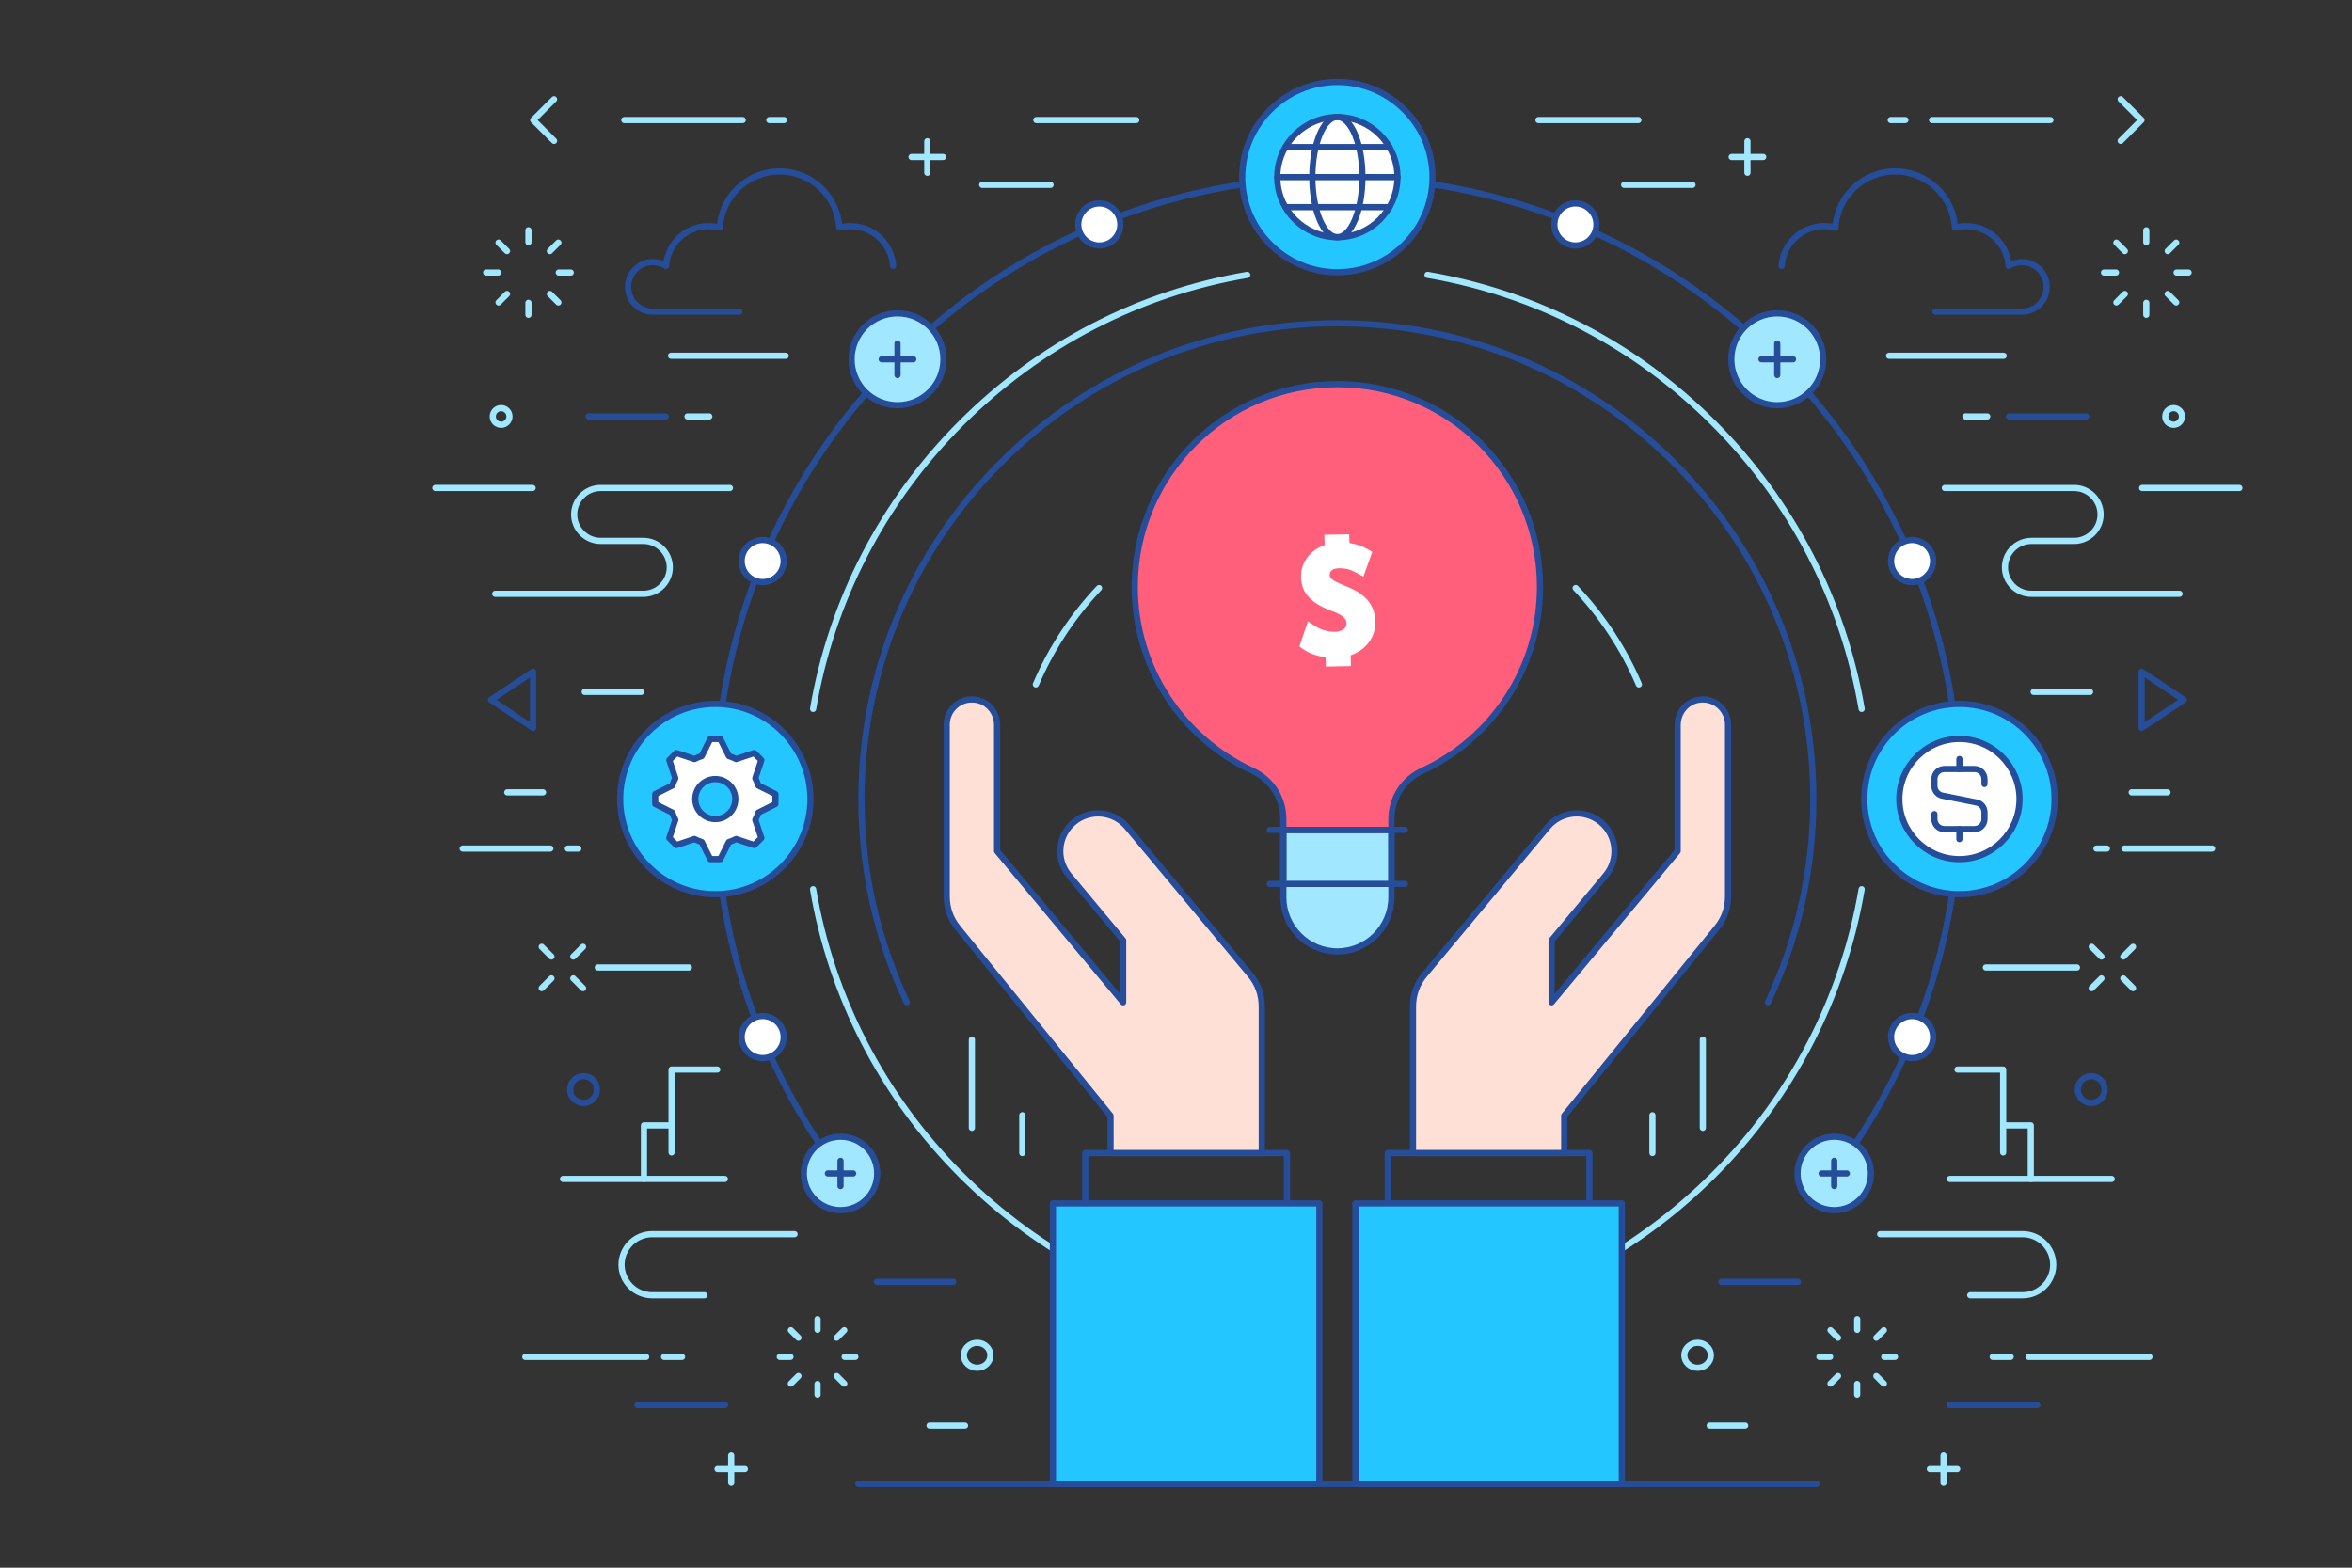 <?xml version="1.0" encoding="utf-8"?>
<!-- Generator: Adobe Illustrator 16.0.0, SVG Export Plug-In . SVG Version: 6.00 Build 0)  -->
<!DOCTYPE svg PUBLIC "-//W3C//DTD SVG 1.1//EN" "http://www.w3.org/Graphics/SVG/1.1/DTD/svg11.dtd">
<svg version="1.1" id="Layer_1" xmlns="http://www.w3.org/2000/svg" xmlns:xlink="http://www.w3.org/1999/xlink" x="0px" y="0px"
	 width="570px" height="380px" viewBox="0 0 570 380" enable-background="new 0 0 570 380" xml:space="preserve">
<rect x="0" y="0" width="570" height="380" fill="#333333" stroke="none"/>
<g>
	
		<path fill-rule="evenodd" clip-rule="evenodd" fill="none" stroke="#264D99" stroke-width="1.5" stroke-linecap="round" stroke-linejoin="round" stroke-miterlimit="22.926" d="
		M443.492,285.769c20.315-26.253,31.369-58.382,31.369-92.081c0-40.204-15.731-78.175-44.155-106.599
		c-28.425-28.425-66.396-44.155-106.6-44.155c-40.203,0-78.174,15.73-106.599,44.155c-28.425,28.424-44.155,66.396-44.155,106.599
		c0,33.699,11.055,65.828,31.37,92.081"/>
	
		<circle fill-rule="evenodd" clip-rule="evenodd" fill="#A1E7FF" stroke="#264D99" stroke-width="1.5" stroke-linecap="round" stroke-linejoin="round" stroke-miterlimit="22.926" cx="217.508" cy="87.088" r="11.134"/>
	
		<circle fill-rule="evenodd" clip-rule="evenodd" fill="#A1E7FF" stroke="#264D99" stroke-width="1.5" stroke-linecap="round" stroke-linejoin="round" stroke-miterlimit="22.926" cx="430.707" cy="87.088" r="11.134"/>
	
		<path fill-rule="evenodd" clip-rule="evenodd" fill="none" stroke="#A1E7FF" stroke-width="1.5" stroke-linecap="round" stroke-linejoin="round" stroke-miterlimit="22.926" d="
		M302.254,66.629c-26.111,4.447-50.217,16.835-69.293,35.912c-19.076,19.076-31.464,43.183-35.912,69.293 M197.049,215.541
		c4.448,26.109,16.835,50.217,35.912,69.293s43.183,31.464,69.293,35.912 M345.961,320.746c26.11-4.448,50.216-16.836,69.293-35.912
		s31.464-43.184,35.911-69.293 M451.165,171.834c-4.447-26.11-16.834-50.218-35.911-69.293
		c-19.077-19.076-43.183-31.464-69.293-35.912"/>
	
		<circle fill-rule="evenodd" clip-rule="evenodd" fill="#FFFFFF" stroke="#264D99" stroke-width="1.5" stroke-linecap="round" stroke-linejoin="round" stroke-miterlimit="22.926" cx="266.417" cy="54.408" r="5.099"/>
	
		<circle fill-rule="evenodd" clip-rule="evenodd" fill="#FFFFFF" stroke="#264D99" stroke-width="1.5" stroke-linecap="round" stroke-linejoin="round" stroke-miterlimit="22.926" cx="184.828" cy="135.997" r="5.099"/>
	
		<path fill-rule="evenodd" clip-rule="evenodd" fill="#FFFFFF" stroke="#264D99" stroke-width="1.5" stroke-linecap="round" stroke-linejoin="round" stroke-miterlimit="22.926" d="
		M180.118,253.33c-1.078-2.601,0.158-5.584,2.759-6.661c2.602-1.078,5.584,0.156,6.662,2.758c1.078,2.604-0.158,5.586-2.759,6.663
		C184.178,257.168,181.195,255.932,180.118,253.33z"/>
	
		<circle fill-rule="evenodd" clip-rule="evenodd" fill="#FFFFFF" stroke="#264D99" stroke-width="1.5" stroke-linecap="round" stroke-linejoin="round" stroke-miterlimit="22.926" cx="463.387" cy="251.378" r="5.099"/>
	
		<circle fill-rule="evenodd" clip-rule="evenodd" fill="#FFFFFF" stroke="#264D99" stroke-width="1.5" stroke-linecap="round" stroke-linejoin="round" stroke-miterlimit="22.926" cx="463.387" cy="135.996" r="5.099"/>
	
		<circle fill-rule="evenodd" clip-rule="evenodd" fill="#FFFFFF" stroke="#264D99" stroke-width="1.5" stroke-linecap="round" stroke-linejoin="round" stroke-miterlimit="22.926" cx="381.799" cy="54.408" r="5.099"/>
	<g>
		
			<line fill-rule="evenodd" clip-rule="evenodd" fill="none" stroke="#264D99" stroke-width="1.5" stroke-linecap="round" stroke-linejoin="round" stroke-miterlimit="22.926" x1="426.881" y1="87.088" x2="434.532" y2="87.088"/>
		
			<line fill-rule="evenodd" clip-rule="evenodd" fill="none" stroke="#264D99" stroke-width="1.5" stroke-linecap="round" stroke-linejoin="round" stroke-miterlimit="22.926" x1="430.706" y1="90.914" x2="430.706" y2="83.262"/>
	</g>
	<g>
		
			<circle fill-rule="evenodd" clip-rule="evenodd" fill="#A1E7FF" stroke="#264D99" stroke-width="1.5" stroke-linecap="round" stroke-linejoin="round" stroke-miterlimit="22.926" cx="203.699" cy="284.435" r="8.895"/>
		<g>
			
				<line fill-rule="evenodd" clip-rule="evenodd" fill="none" stroke="#264D99" stroke-width="1.5" stroke-linecap="round" stroke-linejoin="round" stroke-miterlimit="22.926" x1="200.643" y1="284.435" x2="206.756" y2="284.435"/>
			
				<line fill-rule="evenodd" clip-rule="evenodd" fill="none" stroke="#264D99" stroke-width="1.5" stroke-linecap="round" stroke-linejoin="round" stroke-miterlimit="22.926" x1="203.699" y1="287.491" x2="203.699" y2="281.378"/>
		</g>
	</g>
	<g>
		
			<line fill-rule="evenodd" clip-rule="evenodd" fill="none" stroke="#264D99" stroke-width="1.5" stroke-linecap="round" stroke-linejoin="round" stroke-miterlimit="22.926" x1="213.682" y1="87.088" x2="221.334" y2="87.088"/>
		
			<line fill-rule="evenodd" clip-rule="evenodd" fill="none" stroke="#264D99" stroke-width="1.5" stroke-linecap="round" stroke-linejoin="round" stroke-miterlimit="22.926" x1="217.508" y1="90.914" x2="217.508" y2="83.262"/>
	</g>
	
		<line fill-rule="evenodd" clip-rule="evenodd" fill="none" stroke="#A1E7FF" stroke-width="1.5" stroke-linecap="round" stroke-linejoin="round" stroke-miterlimit="22.926" x1="457.803" y1="86.237" x2="485.582" y2="86.237"/>
	
		<path fill-rule="evenodd" clip-rule="evenodd" fill="none" stroke="#264D99" stroke-width="1.5" stroke-linecap="round" stroke-linejoin="round" stroke-miterlimit="22.926" d="
		M469.042,75.544h20.961c3.315,0,6.004-2.688,6.004-6.003c0-3.315-2.688-6.003-6.004-6.003c-1.175,0-2.27,0.338-3.196,0.922
		c-0.371-5.393-4.862-9.651-10.349-9.651c-0.929,0-1.827,0.123-2.684,0.351c-0.466-7.594-6.774-13.61-14.484-13.61
		c-7.713,0-14.019,6.016-14.487,13.61c-0.855-0.228-1.753-0.351-2.683-0.351c-5.485,0-9.979,4.259-10.35,9.651"/>
	
		<polyline fill-rule="evenodd" clip-rule="evenodd" fill="none" stroke="#A1E7FF" stroke-width="1.5" stroke-linecap="round" stroke-linejoin="round" stroke-miterlimit="22.926" points="
		513.941,24.054 518.986,29.099 513.941,34.142 	"/>
	
		<line fill-rule="evenodd" clip-rule="evenodd" fill="none" stroke="#A1E7FF" stroke-width="1.5" stroke-linecap="round" stroke-linejoin="round" stroke-miterlimit="22.926" x1="419.663" y1="38.053" x2="427.306" y2="38.053"/>
	
		<line fill-rule="evenodd" clip-rule="evenodd" fill="none" stroke="#A1E7FF" stroke-width="1.5" stroke-linecap="round" stroke-linejoin="round" stroke-miterlimit="22.926" x1="423.484" y1="41.875" x2="423.484" y2="34.23"/>
	
		<line fill-rule="evenodd" clip-rule="evenodd" fill="none" stroke="#264D99" stroke-width="1.5" stroke-linecap="round" stroke-linejoin="round" stroke-miterlimit="22.926" x1="486.875" y1="100.942" x2="505.558" y2="100.942"/>
	
		<path fill-rule="evenodd" clip-rule="evenodd" fill="none" stroke="#A1E7FF" stroke-width="1.5" stroke-linecap="round" stroke-linejoin="round" stroke-miterlimit="22.926" d="
		M455.651,299.159h34.538c4.07,0,7.401,3.33,7.401,7.4c0,4.071-3.331,7.401-7.401,7.401h-12.707"/>
	
		<path fill-rule="evenodd" clip-rule="evenodd" fill="none" stroke="#A1E7FF" stroke-width="1.5" stroke-linecap="round" stroke-linejoin="round" stroke-miterlimit="22.926" d="
		M471.321,118.284h31.336c3.526,0,6.413,2.885,6.413,6.413c0,3.527-2.887,6.413-6.413,6.413h-10.35
		c-3.526,0-6.412,2.886-6.412,6.412c0,3.529,2.886,6.414,6.412,6.414h35.895"/>
	
		<path fill-rule="evenodd" clip-rule="evenodd" fill="none" stroke="#A1E7FF" stroke-width="1.5" stroke-linecap="round" stroke-linejoin="round" stroke-miterlimit="22.926" d="
		M509.898,66.06h2.902 M512.902,58.813l2.05,2.052 M520.147,55.811v2.902 M527.396,58.813l-2.053,2.051 M530.396,66.061h-2.901
		 M527.394,73.307l-2.053-2.052 M520.147,76.309v-2.903 M512.9,73.306l2.052-2.052"/>
	
		<line fill-rule="evenodd" clip-rule="evenodd" fill="none" stroke="#A1E7FF" stroke-width="1.5" stroke-linecap="round" stroke-linejoin="round" stroke-miterlimit="22.926" x1="496.917" y1="29.099" x2="468.222" y2="29.099"/>
	
		<line fill-rule="evenodd" clip-rule="evenodd" fill="none" stroke="#A1E7FF" stroke-width="1.5" stroke-linecap="round" stroke-linejoin="round" stroke-miterlimit="22.926" x1="461.765" y1="29.099" x2="458.211" y2="29.099"/>
	
		<line fill-rule="evenodd" clip-rule="evenodd" fill="none" stroke="#A1E7FF" stroke-width="1.5" stroke-linecap="round" stroke-linejoin="round" stroke-miterlimit="22.926" x1="397.062" y1="29.099" x2="372.841" y2="29.099"/>
	
		<line fill-rule="evenodd" clip-rule="evenodd" fill="none" stroke="#A1E7FF" stroke-width="1.5" stroke-linecap="round" stroke-linejoin="round" stroke-miterlimit="22.926" x1="410.18" y1="44.807" x2="393.612" y2="44.807"/>
	
		<polygon fill-rule="evenodd" clip-rule="evenodd" fill="none" stroke="#264D99" stroke-width="1.5" stroke-linecap="round" stroke-linejoin="round" stroke-miterlimit="22.926" points="
		519.017,169.632 519.017,162.823 529.231,169.632 519.017,176.441 	"/>
	
		<path fill-rule="evenodd" clip-rule="evenodd" fill="none" stroke="#A1E7FF" stroke-width="1.5" stroke-linecap="round" stroke-linejoin="round" stroke-miterlimit="22.926" d="
		M506.918,229.5l2.363,2.363 M506.918,239.519l2.363-2.362 M514.575,231.863l2.36-2.363 M514.575,237.156l2.36,2.362"/>
	
		<line fill-rule="evenodd" clip-rule="evenodd" fill="none" stroke="#A1E7FF" stroke-width="1.5" stroke-linecap="round" stroke-linejoin="round" stroke-miterlimit="22.926" x1="503.342" y1="234.51" x2="481.272" y2="234.51"/>
	
		<line fill-rule="evenodd" clip-rule="evenodd" fill="none" stroke="#A1E7FF" stroke-width="1.5" stroke-linecap="round" stroke-linejoin="round" stroke-miterlimit="22.926" x1="481.598" y1="100.942" x2="476.32" y2="100.942"/>
	
		<path fill-rule="evenodd" clip-rule="evenodd" fill="none" stroke="#A1E7FF" stroke-width="1.5" stroke-linecap="round" stroke-linejoin="round" stroke-miterlimit="22.926" d="
		M526.771,102.963c1.113,0,2.021-0.908,2.021-2.021c0-1.114-0.908-2.021-2.021-2.021s-2.021,0.907-2.021,2.021
		C524.75,102.056,525.658,102.963,526.771,102.963z"/>
	
		<line fill-rule="evenodd" clip-rule="evenodd" fill="none" stroke="#A1E7FF" stroke-width="1.5" stroke-linecap="round" stroke-linejoin="round" stroke-miterlimit="22.926" x1="506.517" y1="167.714" x2="492.852" y2="167.714"/>
	
		<path fill-rule="evenodd" clip-rule="evenodd" fill="none" stroke="#A1E7FF" stroke-width="1.5" stroke-linecap="round" stroke-linejoin="round" stroke-miterlimit="22.926" d="
		M440.925,328.904h2.593 M443.608,322.431l1.832,1.833 M450.082,319.749v2.594 M456.556,322.431l-1.834,1.834 M459.236,328.904
		h-2.593 M456.554,335.38l-1.832-1.834 M450.08,338.061v-2.593 M443.607,335.378l1.831-1.833"/>
	
		<polyline fill-rule="evenodd" clip-rule="evenodd" fill="none" stroke="#A1E7FF" stroke-width="1.5" stroke-linecap="round" stroke-linejoin="round" stroke-miterlimit="22.926" points="
		474.393,259.26 485.461,259.26 485.461,279.347 	"/>
	
		<polyline fill-rule="evenodd" clip-rule="evenodd" fill="none" stroke="#A1E7FF" stroke-width="1.5" stroke-linecap="round" stroke-linejoin="round" stroke-miterlimit="22.926" points="
		485.461,272.787 492.157,272.787 492.157,285.769 	"/>
	
		<line fill-rule="evenodd" clip-rule="evenodd" fill="none" stroke="#A1E7FF" stroke-width="1.5" stroke-linecap="round" stroke-linejoin="round" stroke-miterlimit="22.926" x1="472.548" y1="285.769" x2="511.765" y2="285.769"/>
	<g>
		
			<line fill-rule="evenodd" clip-rule="evenodd" fill="none" stroke="#A1E7FF" stroke-width="1.5" stroke-linecap="round" stroke-linejoin="round" stroke-miterlimit="22.926" x1="467.694" y1="356.105" x2="474.32" y2="356.105"/>
		
			<line fill-rule="evenodd" clip-rule="evenodd" fill="none" stroke="#A1E7FF" stroke-width="1.5" stroke-linecap="round" stroke-linejoin="round" stroke-miterlimit="22.926" x1="471.008" y1="359.419" x2="471.008" y2="352.791"/>
	</g>
	
		<path fill-rule="evenodd" clip-rule="evenodd" fill="none" stroke="#264D99" stroke-width="1.5" stroke-linecap="round" stroke-linejoin="round" stroke-miterlimit="22.926" d="
		M506.803,267.356c1.791,0,3.251-1.459,3.251-3.25c0-1.789-1.46-3.251-3.251-3.251s-3.25,1.462-3.25,3.251
		C503.553,265.897,505.012,267.356,506.803,267.356z"/>
	
		<line fill-rule="evenodd" clip-rule="evenodd" fill="none" stroke="#A1E7FF" stroke-width="1.5" stroke-linecap="round" stroke-linejoin="round" stroke-miterlimit="22.926" x1="491.621" y1="328.906" x2="520.917" y2="328.906"/>
	
		<line fill-rule="evenodd" clip-rule="evenodd" fill="none" stroke="#A1E7FF" stroke-width="1.5" stroke-linecap="round" stroke-linejoin="round" stroke-miterlimit="22.926" x1="487.275" y1="328.906" x2="482.929" y2="328.906"/>
	
		<line fill-rule="evenodd" clip-rule="evenodd" fill="none" stroke="#264D99" stroke-width="1.5" stroke-linecap="round" stroke-linejoin="round" stroke-miterlimit="22.926" x1="472.49" y1="340.562" x2="493.722" y2="340.562"/>
	<g>
		<g>
			
				<path fill-rule="evenodd" clip-rule="evenodd" fill="none" stroke="#A1E7FF" stroke-width="1.5" stroke-linecap="round" stroke-linejoin="round" stroke-miterlimit="22.926" d="
				M411.41,331.548c1.775,0,3.222-1.362,3.222-3.032c0-1.671-1.446-3.031-3.222-3.031c-1.774,0-3.221,1.36-3.221,3.031
				C408.189,330.186,409.636,331.548,411.41,331.548z"/>
			
				<line fill-rule="evenodd" clip-rule="evenodd" fill="none" stroke="#264D99" stroke-width="1.5" stroke-linecap="round" stroke-linejoin="round" stroke-miterlimit="22.926" x1="417.194" y1="310.709" x2="435.705" y2="310.709"/>
			
				<line fill-rule="evenodd" clip-rule="evenodd" fill="none" stroke="#A1E7FF" stroke-width="1.5" stroke-linecap="round" stroke-linejoin="round" stroke-miterlimit="22.926" x1="414.339" y1="345.548" x2="422.943" y2="345.548"/>
		</g>
		<g>
			
				<path fill-rule="evenodd" clip-rule="evenodd" fill="none" stroke="#A1E7FF" stroke-width="1.5" stroke-linecap="round" stroke-linejoin="round" stroke-miterlimit="22.926" d="
				M236.803,331.548c-1.774,0-3.221-1.362-3.221-3.032c0-1.671,1.447-3.031,3.221-3.031c1.775,0,3.223,1.36,3.223,3.031
				C240.025,330.186,238.578,331.548,236.803,331.548z"/>
			
				<line fill-rule="evenodd" clip-rule="evenodd" fill="none" stroke="#264D99" stroke-width="1.5" stroke-linecap="round" stroke-linejoin="round" stroke-miterlimit="22.926" x1="231.019" y1="310.709" x2="212.508" y2="310.709"/>
			
				<line fill-rule="evenodd" clip-rule="evenodd" fill="none" stroke="#A1E7FF" stroke-width="1.5" stroke-linecap="round" stroke-linejoin="round" stroke-miterlimit="22.926" x1="233.876" y1="345.548" x2="225.27" y2="345.548"/>
		</g>
	</g>
	
		<line fill-rule="evenodd" clip-rule="evenodd" fill="none" stroke="#A1E7FF" stroke-width="1.5" stroke-linecap="round" stroke-linejoin="round" stroke-miterlimit="22.926" x1="514.852" y1="205.689" x2="536.083" y2="205.689"/>
	
		<line fill-rule="evenodd" clip-rule="evenodd" fill="none" stroke="#A1E7FF" stroke-width="1.5" stroke-linecap="round" stroke-linejoin="round" stroke-miterlimit="22.926" x1="510.598" y1="205.689" x2="508.069" y2="205.689"/>
	
		<line fill-rule="evenodd" clip-rule="evenodd" fill="none" stroke="#A1E7FF" stroke-width="1.5" stroke-linecap="round" stroke-linejoin="round" stroke-miterlimit="22.926" x1="516.609" y1="192.058" x2="525.287" y2="192.058"/>
	
		<line fill-rule="evenodd" clip-rule="evenodd" fill="none" stroke="#A1E7FF" stroke-width="1.5" stroke-linecap="round" stroke-linejoin="round" stroke-miterlimit="22.926" x1="519.138" y1="118.283" x2="542.71" y2="118.283"/>
	
		<line fill-rule="evenodd" clip-rule="evenodd" fill="none" stroke="#A1E7FF" stroke-width="1.5" stroke-linecap="round" stroke-linejoin="round" stroke-miterlimit="22.926" x1="190.412" y1="86.237" x2="162.632" y2="86.237"/>
	
		<path fill-rule="evenodd" clip-rule="evenodd" fill="none" stroke="#264D99" stroke-width="1.5" stroke-linecap="round" stroke-linejoin="round" stroke-miterlimit="22.926" d="
		M179.173,75.544H158.21c-3.315,0-6.002-2.688-6.002-6.003c0-3.315,2.688-6.003,6.002-6.003c1.175,0,2.271,0.338,3.197,0.922
		c0.371-5.393,4.863-9.651,10.35-9.651c0.929,0,1.828,0.123,2.683,0.351c0.468-7.594,6.773-13.61,14.486-13.61
		c7.711,0,14.019,6.016,14.485,13.61c0.856-0.228,1.755-0.351,2.683-0.351c5.486,0,9.978,4.259,10.35,9.651"/>
	
		<polyline fill-rule="evenodd" clip-rule="evenodd" fill="none" stroke="#A1E7FF" stroke-width="1.5" stroke-linecap="round" stroke-linejoin="round" stroke-miterlimit="22.926" points="
		134.273,24.054 129.229,29.099 134.273,34.142 	"/>
	
		<line fill-rule="evenodd" clip-rule="evenodd" fill="none" stroke="#A1E7FF" stroke-width="1.5" stroke-linecap="round" stroke-linejoin="round" stroke-miterlimit="22.926" x1="228.553" y1="38.053" x2="220.909" y2="38.053"/>
	
		<line fill-rule="evenodd" clip-rule="evenodd" fill="none" stroke="#A1E7FF" stroke-width="1.5" stroke-linecap="round" stroke-linejoin="round" stroke-miterlimit="22.926" x1="224.73" y1="41.875" x2="224.73" y2="34.23"/>
	
		<line fill-rule="evenodd" clip-rule="evenodd" fill="none" stroke="#264D99" stroke-width="1.5" stroke-linecap="round" stroke-linejoin="round" stroke-miterlimit="22.926" x1="161.34" y1="100.942" x2="142.656" y2="100.942"/>
	
		<path fill-rule="evenodd" clip-rule="evenodd" fill="none" stroke="#A1E7FF" stroke-width="1.5" stroke-linecap="round" stroke-linejoin="round" stroke-miterlimit="22.926" d="
		M192.563,299.159h-34.538c-4.071,0-7.401,3.33-7.401,7.4c0,4.071,3.33,7.401,7.401,7.401h12.705"/>
	
		<path fill-rule="evenodd" clip-rule="evenodd" fill="none" stroke="#A1E7FF" stroke-width="1.5" stroke-linecap="round" stroke-linejoin="round" stroke-miterlimit="22.926" d="
		M176.895,118.284h-31.337c-3.527,0-6.413,2.885-6.413,6.413c0,3.527,2.886,6.413,6.413,6.413h10.35
		c3.527,0,6.412,2.886,6.412,6.412c0,3.529-2.885,6.414-6.412,6.414h-35.896"/>
	
		<path fill-rule="evenodd" clip-rule="evenodd" fill="none" stroke="#A1E7FF" stroke-width="1.5" stroke-linecap="round" stroke-linejoin="round" stroke-miterlimit="22.926" d="
		M138.316,66.06h-2.902 M135.313,58.813l-2.052,2.052 M128.067,55.811v2.902 M120.82,58.813l2.051,2.051 M117.818,66.061h2.902
		 M120.82,73.307l2.052-2.052 M128.067,76.309v-2.903 M135.314,73.306l-2.052-2.052"/>
	
		<line fill-rule="evenodd" clip-rule="evenodd" fill="none" stroke="#A1E7FF" stroke-width="1.5" stroke-linecap="round" stroke-linejoin="round" stroke-miterlimit="22.926" x1="151.297" y1="29.099" x2="179.993" y2="29.099"/>
	
		<line fill-rule="evenodd" clip-rule="evenodd" fill="none" stroke="#A1E7FF" stroke-width="1.5" stroke-linecap="round" stroke-linejoin="round" stroke-miterlimit="22.926" x1="186.45" y1="29.099" x2="190.003" y2="29.099"/>
	
		<line fill-rule="evenodd" clip-rule="evenodd" fill="none" stroke="#A1E7FF" stroke-width="1.5" stroke-linecap="round" stroke-linejoin="round" stroke-miterlimit="22.926" x1="251.153" y1="29.099" x2="275.373" y2="29.099"/>
	
		<line fill-rule="evenodd" clip-rule="evenodd" fill="none" stroke="#A1E7FF" stroke-width="1.5" stroke-linecap="round" stroke-linejoin="round" stroke-miterlimit="22.926" x1="238.034" y1="44.807" x2="254.603" y2="44.807"/>
	
		<polygon fill-rule="evenodd" clip-rule="evenodd" fill="none" stroke="#264D99" stroke-width="1.5" stroke-linecap="round" stroke-linejoin="round" stroke-miterlimit="22.926" points="
		129.197,169.632 129.197,162.823 118.983,169.632 129.197,176.441 	"/>
	
		<path fill-rule="evenodd" clip-rule="evenodd" fill="none" stroke="#A1E7FF" stroke-width="1.5" stroke-linecap="round" stroke-linejoin="round" stroke-miterlimit="22.926" d="
		M141.295,229.5l-2.362,2.363 M141.295,239.519l-2.362-2.362 M133.641,231.863l-2.362-2.363 M133.641,237.156l-2.362,2.362"/>
	
		<line fill-rule="evenodd" clip-rule="evenodd" fill="none" stroke="#A1E7FF" stroke-width="1.5" stroke-linecap="round" stroke-linejoin="round" stroke-miterlimit="22.926" x1="144.874" y1="234.51" x2="166.942" y2="234.51"/>
	
		<line fill-rule="evenodd" clip-rule="evenodd" fill="none" stroke="#A1E7FF" stroke-width="1.5" stroke-linecap="round" stroke-linejoin="round" stroke-miterlimit="22.926" x1="166.617" y1="100.942" x2="171.895" y2="100.942"/>
	
		<path fill-rule="evenodd" clip-rule="evenodd" fill="none" stroke="#A1E7FF" stroke-width="1.5" stroke-linecap="round" stroke-linejoin="round" stroke-miterlimit="22.926" d="
		M121.442,102.963c1.114,0,2.021-0.908,2.021-2.021c0-1.114-0.907-2.021-2.021-2.021c-1.113,0-2.021,0.907-2.021,2.021
		C119.422,102.056,120.329,102.963,121.442,102.963z"/>
	
		<line fill-rule="evenodd" clip-rule="evenodd" fill="none" stroke="#A1E7FF" stroke-width="1.5" stroke-linecap="round" stroke-linejoin="round" stroke-miterlimit="22.926" x1="141.698" y1="167.714" x2="155.362" y2="167.714"/>
	
		<path fill-rule="evenodd" clip-rule="evenodd" fill="none" stroke="#A1E7FF" stroke-width="1.5" stroke-linecap="round" stroke-linejoin="round" stroke-miterlimit="22.926" d="
		M207.289,328.904h-2.593 M204.607,322.431l-1.832,1.833 M198.133,319.749v2.594 M191.66,322.431l1.833,1.834 M188.979,328.904
		h2.592 M191.66,335.38l1.833-1.834 M198.134,338.061v-2.593 M204.608,335.378l-1.833-1.833"/>
	
		<polyline fill-rule="evenodd" clip-rule="evenodd" fill="none" stroke="#A1E7FF" stroke-width="1.5" stroke-linecap="round" stroke-linejoin="round" stroke-miterlimit="22.926" points="
		173.821,259.26 162.753,259.26 162.753,279.347 	"/>
	
		<polyline fill-rule="evenodd" clip-rule="evenodd" fill="none" stroke="#A1E7FF" stroke-width="1.5" stroke-linecap="round" stroke-linejoin="round" stroke-miterlimit="22.926" points="
		162.753,272.787 156.058,272.787 156.058,285.769 	"/>
	
		<line fill-rule="evenodd" clip-rule="evenodd" fill="none" stroke="#A1E7FF" stroke-width="1.5" stroke-linecap="round" stroke-linejoin="round" stroke-miterlimit="22.926" x1="175.667" y1="285.769" x2="136.448" y2="285.769"/>
	
		<line fill-rule="evenodd" clip-rule="evenodd" fill="none" stroke="#A1E7FF" stroke-width="1.5" stroke-linecap="round" stroke-linejoin="round" stroke-miterlimit="22.926" x1="180.521" y1="356.105" x2="173.894" y2="356.105"/>
	
		<line fill-rule="evenodd" clip-rule="evenodd" fill="none" stroke="#A1E7FF" stroke-width="1.5" stroke-linecap="round" stroke-linejoin="round" stroke-miterlimit="22.926" x1="177.207" y1="359.419" x2="177.207" y2="352.791"/>
	
		<path fill-rule="evenodd" clip-rule="evenodd" fill="none" stroke="#264D99" stroke-width="1.5" stroke-linecap="round" stroke-linejoin="round" stroke-miterlimit="22.926" d="
		M141.412,267.356c1.79,0,3.25-1.459,3.25-3.25c0-1.789-1.46-3.251-3.25-3.251s-3.25,1.462-3.25,3.251
		C138.161,265.897,139.622,267.356,141.412,267.356z"/>
	
		<line fill-rule="evenodd" clip-rule="evenodd" fill="none" stroke="#A1E7FF" stroke-width="1.5" stroke-linecap="round" stroke-linejoin="round" stroke-miterlimit="22.926" x1="156.592" y1="328.906" x2="127.297" y2="328.906"/>
	
		<line fill-rule="evenodd" clip-rule="evenodd" fill="none" stroke="#A1E7FF" stroke-width="1.5" stroke-linecap="round" stroke-linejoin="round" stroke-miterlimit="22.926" x1="160.94" y1="328.906" x2="165.286" y2="328.906"/>
	
		<line fill-rule="evenodd" clip-rule="evenodd" fill="none" stroke="#264D99" stroke-width="1.5" stroke-linecap="round" stroke-linejoin="round" stroke-miterlimit="22.926" x1="175.723" y1="340.562" x2="154.492" y2="340.562"/>
	
		<line fill-rule="evenodd" clip-rule="evenodd" fill="none" stroke="#A1E7FF" stroke-width="1.5" stroke-linecap="round" stroke-linejoin="round" stroke-miterlimit="22.926" x1="133.363" y1="205.689" x2="112.131" y2="205.689"/>
	
		<line fill-rule="evenodd" clip-rule="evenodd" fill="none" stroke="#A1E7FF" stroke-width="1.5" stroke-linecap="round" stroke-linejoin="round" stroke-miterlimit="22.926" x1="137.618" y1="205.689" x2="140.145" y2="205.689"/>
	
		<line fill-rule="evenodd" clip-rule="evenodd" fill="none" stroke="#A1E7FF" stroke-width="1.5" stroke-linecap="round" stroke-linejoin="round" stroke-miterlimit="22.926" x1="131.605" y1="192.058" x2="122.928" y2="192.058"/>
	
		<line fill-rule="evenodd" clip-rule="evenodd" fill="none" stroke="#A1E7FF" stroke-width="1.5" stroke-linecap="round" stroke-linejoin="round" stroke-miterlimit="22.926" x1="129.077" y1="118.283" x2="105.505" y2="118.283"/>
	
		<path fill-rule="evenodd" clip-rule="evenodd" fill="none" stroke="#264D99" stroke-width="1.5" stroke-linecap="round" stroke-linejoin="round" stroke-miterlimit="22.926" d="
		M428.461,242.924c7.186-15.211,10.985-31.954,10.985-49.236c0-30.759-12.034-59.811-33.781-81.557
		c-21.747-21.748-50.798-33.782-81.559-33.782c-30.758,0-59.81,12.034-81.557,33.782c-21.746,21.747-33.782,50.798-33.782,81.557
		c0,17.282,3.8,34.025,10.986,49.236"/>
	<g>
		
			<circle fill-rule="evenodd" clip-rule="evenodd" fill="#A1E7FF" stroke="#264D99" stroke-width="1.5" stroke-linecap="round" stroke-linejoin="round" stroke-miterlimit="22.926" cx="444.516" cy="284.435" r="8.894"/>
		<g>
			
				<line fill-rule="evenodd" clip-rule="evenodd" fill="none" stroke="#264D99" stroke-width="1.5" stroke-linecap="round" stroke-linejoin="round" stroke-miterlimit="22.926" x1="447.572" y1="284.435" x2="441.459" y2="284.435"/>
			
				<line fill-rule="evenodd" clip-rule="evenodd" fill="none" stroke="#264D99" stroke-width="1.5" stroke-linecap="round" stroke-linejoin="round" stroke-miterlimit="22.926" x1="444.515" y1="287.491" x2="444.515" y2="281.378"/>
		</g>
	</g>
	
		<line fill-rule="evenodd" clip-rule="evenodd" fill="none" stroke="#264D99" stroke-width="1.5" stroke-linecap="round" stroke-linejoin="round" stroke-miterlimit="22.926" x1="207.997" y1="359.702" x2="440.217" y2="359.702"/>
	<g>
		
			<path fill-rule="evenodd" clip-rule="evenodd" fill="#24C6FF" stroke="#264D99" stroke-width="1.5" stroke-linecap="round" stroke-linejoin="round" stroke-miterlimit="22.926" d="
			M173.353,216.75c12.702,0,23.063-10.36,23.063-23.063c0-12.704-10.36-23.063-23.063-23.063c-12.703,0-23.063,10.359-23.063,23.063
			C150.291,206.39,160.65,216.75,173.353,216.75z"/>
		
			<path fill-rule="evenodd" clip-rule="evenodd" fill="#FFFFFF" stroke="#264D99" stroke-width="1.5" stroke-linecap="round" stroke-linejoin="round" stroke-miterlimit="22.926" d="
			M176.639,183.265l-2.072-4.144h-1.213h-1.213l-2.072,4.146c-0.612,0.193-1.199,0.438-1.758,0.73l-4.396-1.467l-0.859,0.857
			l-0.858,0.858l1.466,4.398c-0.292,0.561-0.537,1.146-0.729,1.759l-4.145,2.072v1.214v1.213l4.145,2.072
			c0.192,0.61,0.437,1.198,0.729,1.759l-1.466,4.396l0.859,0.859l0.858,0.857l4.396-1.466c0.559,0.291,1.146,0.537,1.758,0.729
			l2.072,4.146h1.213h1.213l2.072-4.146c0.611-0.191,1.2-0.438,1.759-0.729l4.396,1.466l0.859-0.857l0.858-0.859l-1.466-4.396
			c0.292-0.561,0.537-1.148,0.729-1.759l4.144-2.072v-1.213v-1.214l-4.144-2.072c-0.192-0.613-0.437-1.2-0.729-1.761l1.466-4.396
			l-0.858-0.858l-0.859-0.857l-4.396,1.467C177.838,183.705,177.25,183.459,176.639,183.265L176.639,183.265z M173.353,188.833
			c-2.681,0-4.856,2.172-4.856,4.855c0,2.682,2.175,4.854,4.856,4.854s4.855-2.173,4.855-4.854
			C178.208,191.005,176.034,188.833,173.353,188.833z"/>
	</g>
	<g>
		
			<path fill-rule="evenodd" clip-rule="evenodd" fill="#24C6FF" stroke="#264D99" stroke-width="1.5" stroke-linecap="round" stroke-linejoin="round" stroke-miterlimit="22.926" d="
			M324.106,65.996c12.702,0,23.063-10.36,23.063-23.063s-10.36-23.063-23.063-23.063c-12.701,0-23.062,10.36-23.062,23.063
			S311.405,65.996,324.106,65.996z"/>
		
			<path fill-rule="evenodd" clip-rule="evenodd" fill="#FFFFFF" stroke="#264D99" stroke-width="1.5" stroke-linecap="round" stroke-linejoin="round" stroke-miterlimit="22.926" d="
			M324.106,57.499c8.024,0,14.566-6.542,14.566-14.566c0-8.022-6.542-14.566-14.566-14.566c-8.021,0-14.564,6.544-14.564,14.566
			C309.542,50.957,316.086,57.499,324.106,57.499z"/>
		
			<path fill-rule="evenodd" clip-rule="evenodd" fill="none" stroke="#264D99" stroke-width="1.5" stroke-linecap="round" stroke-linejoin="round" stroke-miterlimit="22.926" d="
			M324.106,57.499c3.344,0,6.07-6.542,6.07-14.566c0-8.022-2.727-14.566-6.07-14.566c-3.342,0-6.067,6.544-6.067,14.566
			C318.039,50.957,320.765,57.499,324.106,57.499z"/>
		
			<line fill-rule="evenodd" clip-rule="evenodd" fill="none" stroke="#264D99" stroke-width="1.5" stroke-linecap="round" stroke-linejoin="round" stroke-miterlimit="22.926" x1="309.542" y1="42.935" x2="338.673" y2="42.935"/>
		<g>
			
				<line fill-rule="evenodd" clip-rule="evenodd" fill="none" stroke="#264D99" stroke-width="1.5" stroke-linecap="round" stroke-linejoin="round" stroke-miterlimit="22.926" x1="311.491" y1="35.65" x2="336.725" y2="35.65"/>
			
				<line fill-rule="evenodd" clip-rule="evenodd" fill="none" stroke="#264D99" stroke-width="1.5" stroke-linecap="round" stroke-linejoin="round" stroke-miterlimit="22.926" x1="311.491" y1="50.217" x2="336.725" y2="50.217"/>
		</g>
	</g>
	<g>
		
			<path fill-rule="evenodd" clip-rule="evenodd" fill="#FF5F7A" stroke="#264D99" stroke-width="1.5" stroke-linecap="round" stroke-linejoin="round" stroke-miterlimit="22.926" d="
			M324.106,93.122c-27.119,0-49.105,21.989-49.105,49.107c0,19.735,11.644,36.753,28.435,44.555
			c4.731,2.198,7.576,6.662,7.576,11.874v15.596h26.191v-15.596c0-5.212,2.846-9.675,7.578-11.874
			c16.789-7.802,28.434-24.819,28.434-44.555C373.215,115.11,351.229,93.122,324.106,93.122z"/>
		
			<rect x="263.024" y="279.487" fill-rule="evenodd" clip-rule="evenodd" fill="none" stroke="#264D99" stroke-width="1.5" stroke-linecap="round" stroke-linejoin="round" stroke-miterlimit="22.926" width="48.868" height="12.217"/>
		
			<rect x="336.324" y="279.487" fill-rule="evenodd" clip-rule="evenodd" fill="none" stroke="#264D99" stroke-width="1.5" stroke-linecap="round" stroke-linejoin="round" stroke-miterlimit="22.926" width="48.865" height="12.217"/>
		
			<rect x="255.17" y="291.704" fill-rule="evenodd" clip-rule="evenodd" fill="#24C6FF" stroke="#264D99" stroke-width="1.5" stroke-linecap="round" stroke-linejoin="round" stroke-miterlimit="10" width="64.575" height="67.998"/>
		
			<rect x="328.472" y="291.704" fill-rule="evenodd" clip-rule="evenodd" fill="#24C6FF" stroke="#264D99" stroke-width="1.5" stroke-linecap="round" stroke-linejoin="round" stroke-miterlimit="10" width="64.574" height="67.998"/>
		
			<path fill-rule="evenodd" clip-rule="evenodd" fill="#FFE0D7" stroke="#264D99" stroke-width="1.5" stroke-linecap="round" stroke-linejoin="round" stroke-miterlimit="22.926" d="
			M376.027,242.952l30.542-36.651V175.76c0-3.451,2.685-6.252,6.169-6.223c3.34,0.03,6.05,2.768,6.05,6.11v41.59
			c0,2.922-0.896,5.433-2.739,7.699l-36.965,45.503v9.048h-36.651v-11.383v-24.061c0-2.977,0.924-5.536,2.83-7.82l29.805-35.765
			c3.239-3.88,9.008-4.418,12.902-1.173c3.89,3.239,4.415,9.016,1.177,12.906l-13.119,15.739V242.952z"/>
		
			<path fill-rule="evenodd" clip-rule="evenodd" fill="#FFE0D7" stroke="#264D99" stroke-width="1.5" stroke-linecap="round" stroke-linejoin="round" stroke-miterlimit="22.926" d="
			M272.188,242.952l-30.543-36.651V175.76c0-3.451-2.685-6.252-6.167-6.223c-3.34,0.03-6.048,2.768-6.048,6.11v41.59
			c0,2.922,0.894,5.433,2.737,7.699l36.967,45.503v9.048h36.651v-11.383v-24.061c0-2.977-0.926-5.536-2.831-7.82l-29.806-35.765
			c-3.238-3.88-9.007-4.418-12.902-1.173c-3.888,3.239-4.415,9.016-1.175,12.906l13.119,15.739V242.952z"/>
		
			<line fill-rule="evenodd" clip-rule="evenodd" fill="none" stroke="#A1E7FF" stroke-width="1.5" stroke-linecap="round" stroke-linejoin="round" stroke-miterlimit="22.926" x1="412.678" y1="252" x2="412.678" y2="273.38"/>
		
			<line fill-rule="evenodd" clip-rule="evenodd" fill="none" stroke="#A1E7FF" stroke-width="1.5" stroke-linecap="round" stroke-linejoin="round" stroke-miterlimit="22.926" x1="400.461" y1="270.326" x2="400.461" y2="279.487"/>
		
			<line fill-rule="evenodd" clip-rule="evenodd" fill="none" stroke="#A1E7FF" stroke-width="1.5" stroke-linecap="round" stroke-linejoin="round" stroke-miterlimit="22.926" x1="235.536" y1="252" x2="235.536" y2="273.38"/>
		
			<line fill-rule="evenodd" clip-rule="evenodd" fill="none" stroke="#A1E7FF" stroke-width="1.5" stroke-linecap="round" stroke-linejoin="round" stroke-miterlimit="22.926" x1="247.754" y1="270.326" x2="247.754" y2="279.487"/>
		
			<line fill-rule="evenodd" clip-rule="evenodd" fill="none" stroke="#264D99" stroke-width="1.5" stroke-linecap="round" stroke-linejoin="round" stroke-miterlimit="22.926" x1="307.738" y1="214.253" x2="340.478" y2="214.253"/>
		
			<path fill-rule="evenodd" clip-rule="evenodd" fill="#A1E7FF" stroke="#264D99" stroke-width="1.5" stroke-linecap="round" stroke-linejoin="round" stroke-miterlimit="22.926" d="
			M337.203,201.157v16.369c0,7.203-5.892,13.095-13.097,13.095c-7.202,0-13.095-5.889-13.095-13.095v-16.369H337.203z"/>
		
			<rect x="311.012" y="201.157" fill-rule="evenodd" clip-rule="evenodd" fill="none" stroke="#264D99" stroke-width="1.5" stroke-linecap="round" stroke-linejoin="round" stroke-miterlimit="22.926" width="26.191" height="13.096"/>
		
			<line fill-rule="evenodd" clip-rule="evenodd" fill="none" stroke="#264D99" stroke-width="1.5" stroke-linecap="round" stroke-linejoin="round" stroke-miterlimit="22.926" x1="307.738" y1="201.157" x2="340.478" y2="201.157"/>
		
			<path fill-rule="evenodd" clip-rule="evenodd" fill="none" stroke="#A1E7FF" stroke-width="1.5" stroke-linecap="round" stroke-linejoin="round" stroke-miterlimit="22.926" d="
			M266.35,142.54c-6.393,6.771-11.607,14.668-15.313,23.359 M397.179,165.899c-3.708-8.691-8.922-16.588-15.315-23.359"/>
		<g>
			<g>
				<path fill="#FFFFFF" d="M321.255,159.302c-2.005-0.247-3.903-0.894-5.233-1.809l-1.125-0.775l2.063-6.1l1.945,1.241
					c1.281,0.816,2.915,1.285,4.486,1.285l0.145-0.003c1.301-0.025,2.813-0.578,2.783-2.054c-0.016-0.792-0.286-1.732-3.322-2.895
					c-3.754-1.398-7.617-3.479-7.705-8.273c-0.063-3.603,2.187-6.583,5.732-7.793l-0.08-2.502l6.033-0.117l0.069,2.129
					c1.536,0.204,2.918,0.659,4.189,1.373l1.332,0.746l-2.154,6.022l-1.856-1.021c-0.552-0.303-1.845-1.012-3.862-1.012
					l-0.163,0.002c-1.469,0.027-2.302,0.604-2.285,1.58c0.014,0.719,0.291,1.333,3.761,2.695c3.349,1.296,7.214,3.454,7.308,8.662
					c0.072,3.776-2.283,6.897-5.994,8.148l0.084,2.619l-6.068,0.118L321.255,159.302z"/>
			</g>
		</g>
	</g>
	<g>
		
			<path fill-rule="evenodd" clip-rule="evenodd" fill="#24C6FF" stroke="#264D99" stroke-width="1.5" stroke-linecap="round" stroke-linejoin="round" stroke-miterlimit="22.926" d="
			M474.861,216.75c12.703,0,23.063-10.36,23.063-23.063c0-12.703-10.359-23.063-23.063-23.063c-12.702,0-23.063,10.36-23.063,23.063
			C451.799,206.39,462.159,216.75,474.861,216.75z"/>
		
			<path fill-rule="evenodd" clip-rule="evenodd" fill="#FFFFFF" stroke="#264D99" stroke-width="1.5" stroke-linecap="round" stroke-linejoin="round" stroke-miterlimit="22.926" d="
			M474.861,208.254c8.023,0,14.565-6.545,14.565-14.566c0-8.022-6.542-14.565-14.565-14.565c-8.021,0-14.564,6.543-14.564,14.565
			C460.297,201.709,466.84,208.254,474.861,208.254z"/>
		<g>
			
				<path fill-rule="evenodd" clip-rule="evenodd" fill="none" stroke="#264D99" stroke-width="1.5" stroke-linecap="round" stroke-linejoin="round" stroke-miterlimit="22.926" d="
				M468.793,197.329v1.215c0,1.337,1.09,2.429,2.427,2.429h7.283c1.337,0,2.427-1.092,2.427-2.429v-1.652
				c0-1.169-0.804-2.149-1.951-2.378l-8.234-1.647c-1.146-0.23-1.951-1.212-1.951-2.38v-1.654c0-1.338,1.09-2.426,2.427-2.426h7.283
				c1.337,0,2.427,1.09,2.427,2.426v1.213"/>
			
				<line fill-rule="evenodd" clip-rule="evenodd" fill="none" stroke="#264D99" stroke-width="1.5" stroke-linecap="round" stroke-linejoin="round" stroke-miterlimit="22.926" x1="474.86" y1="186.406" x2="474.86" y2="183.98"/>
			
				<line fill-rule="evenodd" clip-rule="evenodd" fill="none" stroke="#264D99" stroke-width="1.5" stroke-linecap="round" stroke-linejoin="round" stroke-miterlimit="22.926" x1="474.86" y1="200.973" x2="474.86" y2="203.399"/>
		</g>
	</g>
</g>
</svg>
